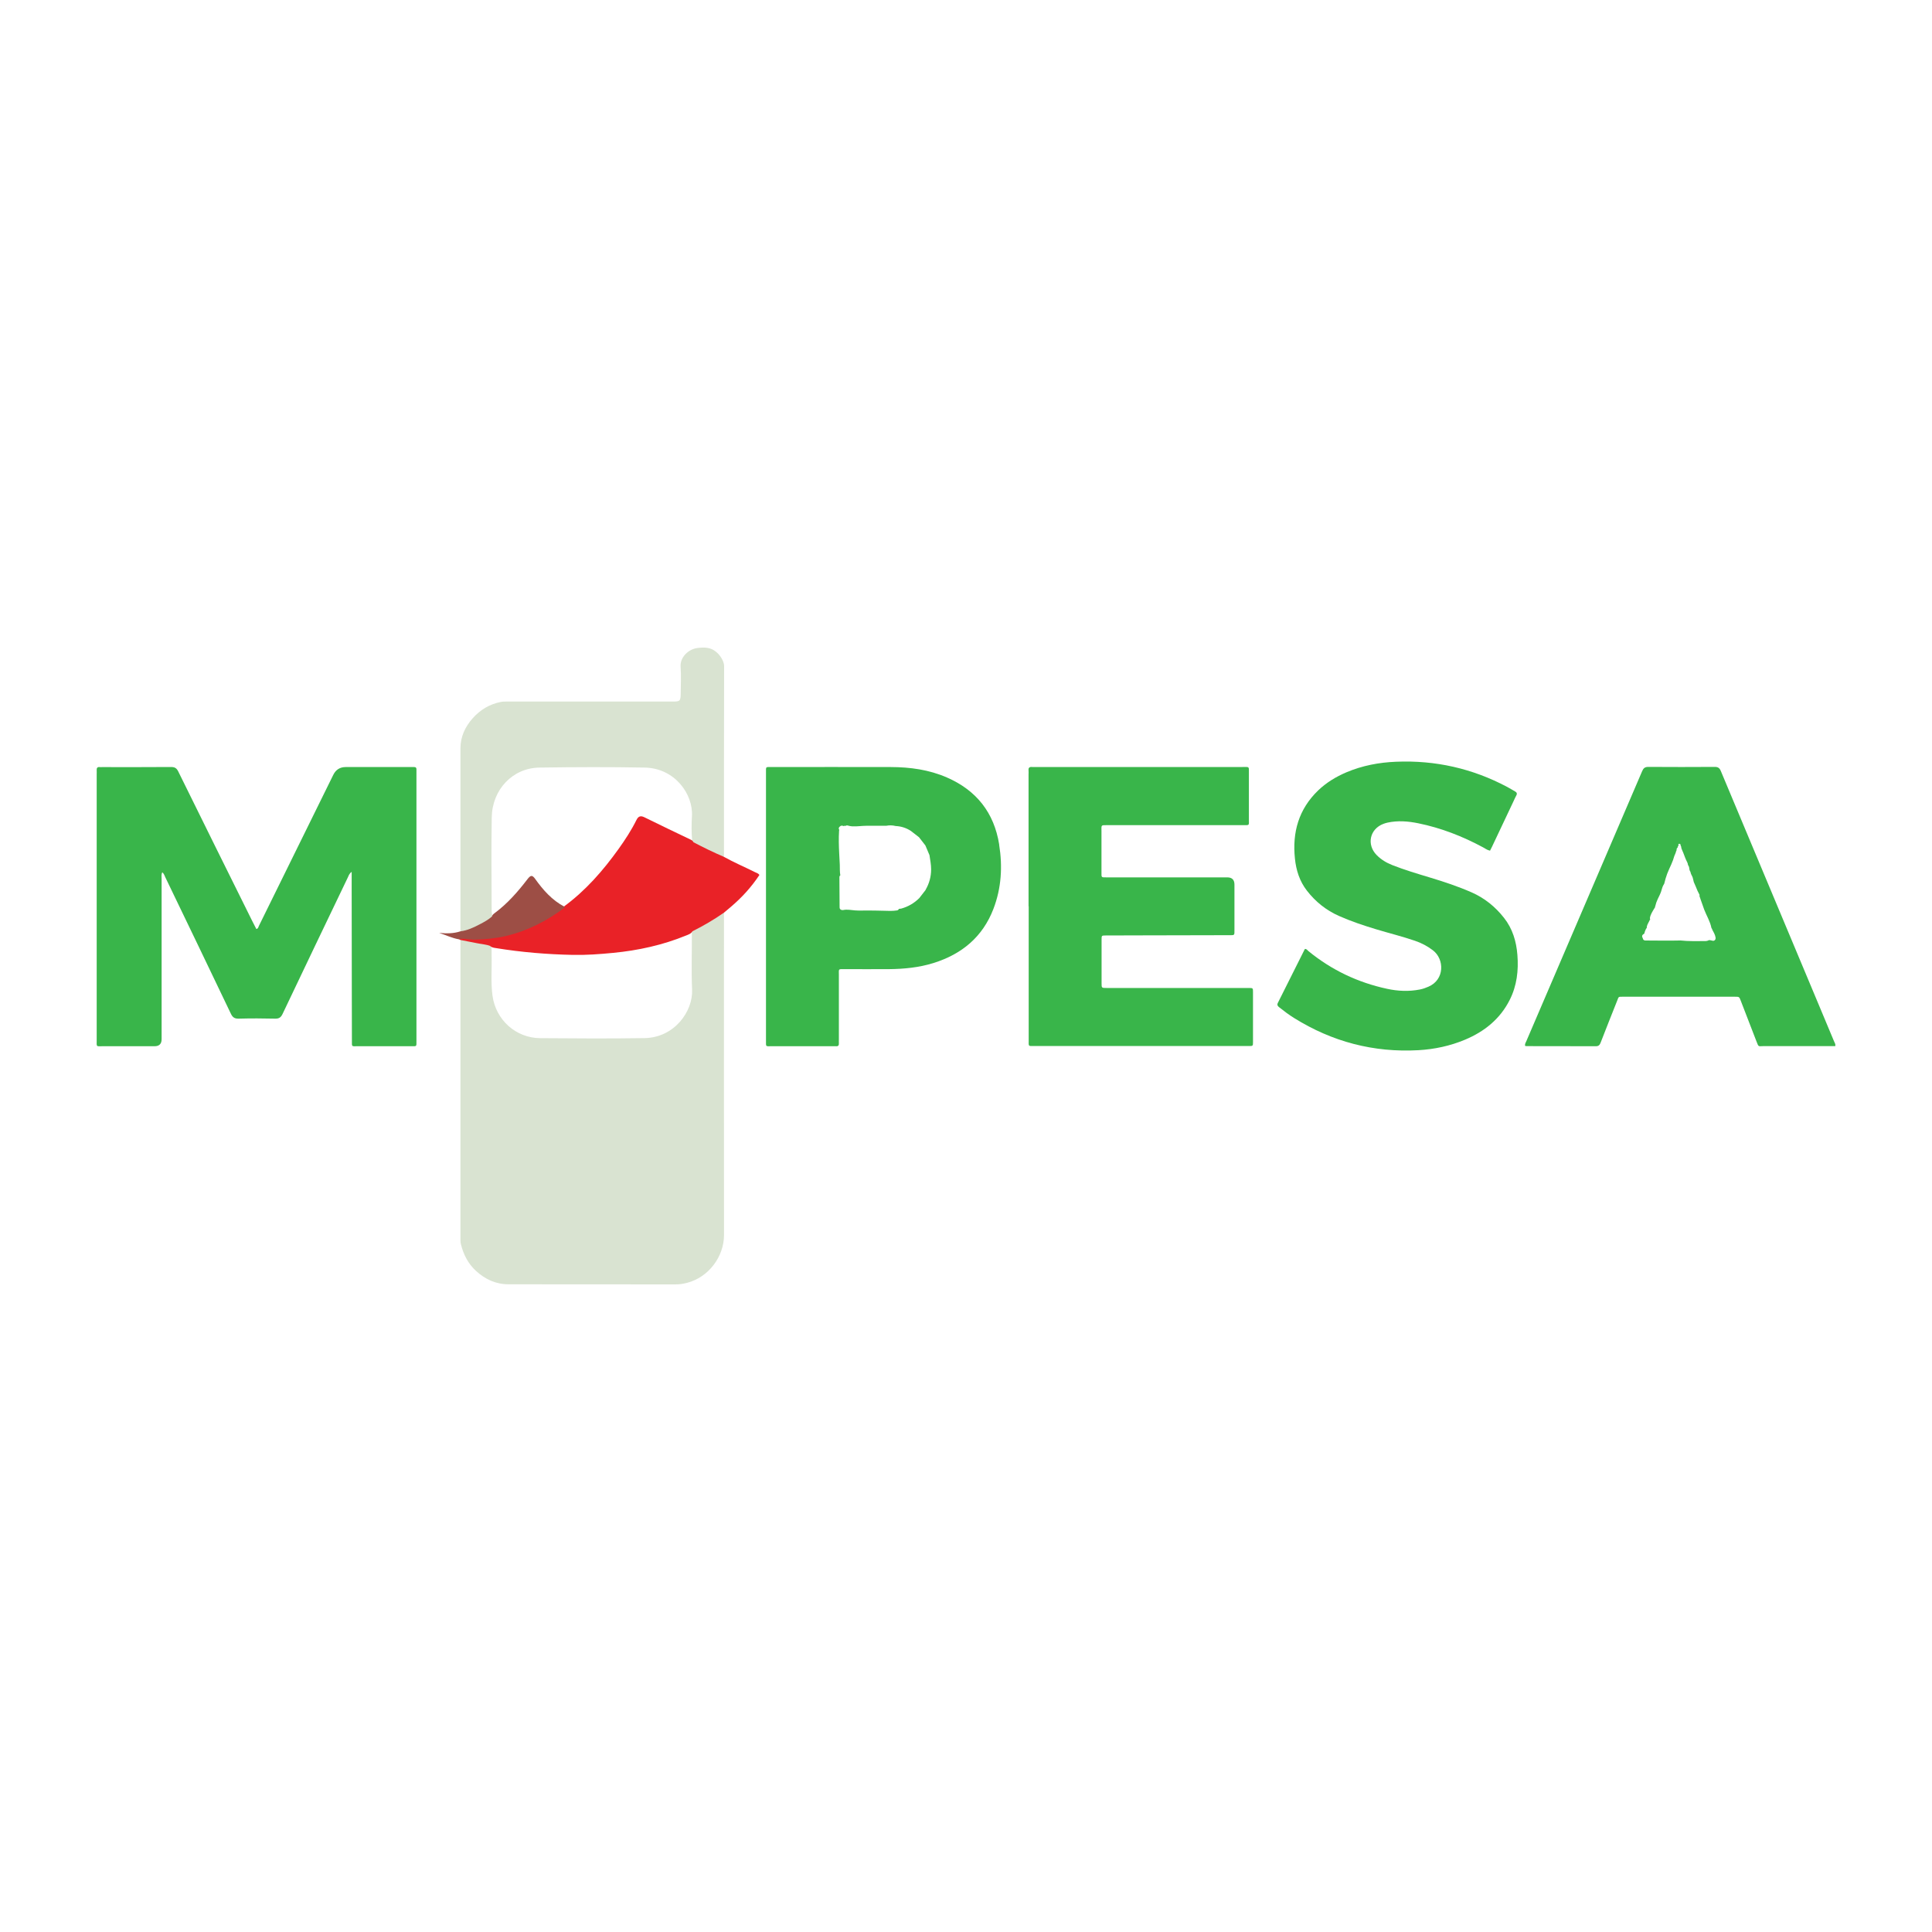 <?xml version="1.0" encoding="UTF-8"?>
<svg id="Layer_1" xmlns="http://www.w3.org/2000/svg" viewBox="0 0 400 400">
  <defs>
    <style>
      .cls-1 {
        fill: #9d4e45;
      }

      .cls-2 {
        fill: #e92227;
      }

      .cls-3 {
        fill: #d9e3d1;
      }

      .cls-4 {
        fill: #39b54a;
      }
    </style>
  </defs>
  <path class="cls-3" d="M149.89,188.95c0,22.25-.02,44.5.01,66.74,0,4.51-3.22,8.77-7.66,9.91-.81.21-1.62.33-2.47.32-11.49-.01-22.98,0-34.46-.02-2.62,0-4.85-1.01-6.77-2.78-1.63-1.5-2.58-3.38-3.11-5.5-.12-.47-.1-.94-.1-1.4,0-19.99,0-39.99,0-59.98,0-.55,0-1.09,0-1.64.27-.31.61-.19.91-.12,1.52.32,3.06.56,4.59.87.33.07.64.16.8.49.22.6.13,1.22.15,1.84.09,2.83-.2,5.67.19,8.49.69,4.99,4.82,8.73,9.87,8.77,7.2.06,14.39.1,21.59-.01,6.23-.1,10.06-5.58,9.86-10.03-.18-3.95-.01-7.92-.05-11.88-.03-.39.21-.58.52-.73,1.9-.96,3.73-2.02,5.48-3.23.19-.13.4-.34.67-.12Z"/>
  <path class="cls-4" d="M33.6,180.6c-.24.46-.14.93-.14,1.39,0,11.06,0,22.11,0,33.17q0,1.44-1.45,1.45c-3.56,0-7.13,0-10.69,0-1.49,0-1.3.22-1.3-1.35,0-11.6,0-23.2,0-34.8,0-6.73,0-13.46,0-20.18,0-.25.02-.51,0-.76-.04-.49.11-.78.66-.7.14.02.29,0,.44,0,4.76,0,9.53.02,14.29-.02.75,0,1.14.21,1.49.91,5.08,10.33,10.2,20.65,15.32,30.97.27.55.56,1.1.85,1.66.38-.06.41-.39.52-.62,5.14-10.43,10.27-20.86,15.41-31.29q.79-1.61,2.56-1.62c4.47,0,8.95,0,13.42,0,.25,0,.51,0,.76,0,.31,0,.48.11.48.44,0,.25,0,.51,0,.76,0,18.47,0,36.95,0,55.42,0,1.34.11,1.17-1.15,1.18-3.67,0-7.35,0-11.02,0-1.3,0-1.19.17-1.19-1.14,0-3.13-.01-6.25-.02-9.38,0-7.31-.02-14.62-.03-21.93,0-1.15,0-2.31,0-3.65-.53.38-.61.77-.77,1.1-4.53,9.43-9.05,18.87-13.54,28.32-.35.73-.74.99-1.55.97-2.51-.06-5.02-.07-7.53,0-.87.02-1.27-.28-1.63-1.04-4.49-9.41-9.02-18.8-13.55-28.2-.17-.35-.27-.75-.62-1.05Z"/>
  <path class="cls-4" d="M212.95,187.65c0-9.09,0-18.18,0-27.27,0-.29.03-.58,0-.87-.07-.6.23-.77.77-.71.18.02.36,0,.55,0,14.33,0,28.65,0,42.98,0,1.49,0,1.31-.19,1.32,1.35,0,3.16,0,6.33,0,9.49,0,1.32.18,1.2-1.25,1.2-9.31,0-18.62,0-27.93,0-1.53,0-1.34-.11-1.34,1.34,0,2.8,0,5.6,0,8.4,0,1.13-.08,1.07,1.06,1.07,8.33,0,16.65,0,24.98,0q1.49,0,1.49,1.5c0,3.09,0,6.18,0,9.27,0,1.3.08,1.2-1.15,1.2-6.14.01-12.29.03-18.43.04-2.36,0-4.73,0-7.09.02-.83,0-.84.02-.84.84,0,3.02,0,6.04,0,9.05,0,.97,0,.98,1.04.98,7.24,0,14.47,0,21.71,0,2.58,0,5.16,0,7.74,0,.84,0,.86.02.86.82,0,3.45,0,6.91,0,10.36,0,.83-.02.84-.84.84-3.31,0-6.62,0-9.93,0-11.49,0-22.98,0-34.47,0-1.35,0-1.2.13-1.2-1.24,0-9.24,0-18.47,0-27.71Z"/>
  <path class="cls-4" d="M379.73,215.62c-1.02-2.45-2.05-4.89-3.07-7.34-6.8-16.21-13.6-32.43-20.38-48.65-.26-.63-.59-.86-1.28-.85-4.58.03-9.16.03-13.75,0-.71,0-1,.28-1.26.88-7.98,18.63-15.98,37.25-23.97,55.88-.12.29-.35.56-.26,1,.11.02.18.05.25.05,4.8,0,9.6,0,14.4.02.6,0,.81-.29.99-.76,1.12-2.88,2.25-5.75,3.4-8.62.36-.91.2-.87,1.23-.87,7.71,0,15.42,0,23.13,0,.93,0,.93,0,1.25.84,1.09,2.81,2.18,5.62,3.26,8.44.45,1.19.37.95,1.38.95,4.69.01,9.38,0,14.07,0h.86c.08-.42-.13-.69-.25-.98ZM355.19,194.38c-.07.26-.31.48-.65.38-.23-.07-.46-.1-.69-.13-.23.13-.5.21-.83.21-1.57,0-3.41.06-5.15-.13-.03,0-.06.01-.09.01-2.38.06-4.76,0-7.14,0-.33,0-.5-.24-.52-.49-.19-.24-.21-.61.13-.81.06-.04.11-.07.17-.11,0,0,0,0,0,0,.08-.37.22-.71.39-1.04.03-.05.07-.08.12-.1,0-.27.06-.54.17-.77.19-.4.38-.75.57-1.12-.05-.04-.09-.1-.08-.17.1-.77.56-1.42.94-2.07.02-.03.04-.06.07-.07.12-.37.2-.75.32-1.11.17-.49.41-.96.64-1.43.26-.53.44-1.05.59-1.62.06-.2.14-.38.24-.56.05-.09.12-.19.17-.29.09-.37.18-.73.29-1.09.19-.65.44-1.32.73-1.94.29-.63.59-1.26.82-1.91.1-.27.15-.55.26-.82.13-.32.29-.62.36-.96.02-.08.06-.14.1-.19,0-.05,0-.1,0-.15,0-.21.1-.35.23-.43-.02-.15.04-.31.18-.39-.01-.06-.03-.11-.04-.17-.04-.29.42-.29.45,0,0,.07.02.15.04.22.09.1.13.24.1.37.02.05.03.1.05.15.02.04.03.08.04.12.07.19.15.37.23.56.05.07.09.16.11.25.05.12.1.24.14.36.14.38.28.76.45,1.13.14.3.32.58.37.91,0,.04,0,.07,0,.11.15.15.22.36.26.57.02.12.03.23.05.35.01.06.02.11.04.17,0,0,0,.02.01.03,0,0,0,0,0,0,.01.03.03.05.04.07.02.03.03.06.03.1.05.04.09.09.1.17.04.39.31.74.44,1.1.1.3.15.62.23.93,0,.01,0,.02.01.03.25.63.56,1.23.79,1.86.13.26.26.52.39.77.04.09.03.17-.02.23.1.29.19.6.3.88.25.65.45,1.32.7,1.98.49,1.27,1.23,2.44,1.49,3.78.1.14.17.29.22.46.28.51.57,1,.65,1.6.01.08,0,.15-.04.22Z"/>
  <path class="cls-4" d="M308.45,176.11c-.55-.11-.95-.44-1.39-.67-4.25-2.29-8.7-4.03-13.43-4.99-2.11-.43-4.25-.6-6.38-.13-.28.06-.56.15-.83.25-2.82,1.06-3.53,4.28-1.41,6.45.93.95,2.05,1.62,3.28,2.1,2.54,1,5.15,1.77,7.76,2.56,2.92.88,5.82,1.84,8.62,3.07,2.69,1.18,4.9,2.97,6.71,5.27,1.78,2.25,2.56,4.87,2.78,7.68.26,3.24-.11,6.4-1.6,9.34-2,3.95-5.24,6.54-9.25,8.22-3.08,1.29-6.32,1.98-9.63,2.17-9.28.52-17.86-1.74-25.75-6.66-1.08-.67-2.1-1.44-3.09-2.23-.32-.25-.49-.48-.27-.91,1.86-3.7,3.71-7.4,5.56-11.1.01-.03.06-.04.1-.07.31.02.47.3.68.47,4.79,3.91,10.22,6.49,16.26,7.79,2.25.49,4.54.59,6.82.14.61-.12,1.19-.33,1.76-.58,3.38-1.45,3.32-5.7.92-7.53-1.14-.87-2.38-1.52-3.74-1.98-2.65-.91-5.37-1.57-8.04-2.38-2.61-.79-5.19-1.65-7.69-2.76-2.65-1.18-4.84-2.94-6.61-5.22-1.52-1.95-2.24-4.22-2.49-6.65-.57-5.44.78-10.23,4.81-14.11,1.7-1.63,3.68-2.83,5.84-3.75,3.29-1.39,6.74-2.05,10.29-2.19,8.13-.34,15.81,1.39,23,5.21.55.29,1.07.62,1.61.92.39.21.51.47.27.88-.2.34-.35.72-.52,1.08-1.51,3.19-3.01,6.37-4.52,9.56-.12.26-.26.51-.39.77Z"/>
  <path class="cls-4" d="M206.87,174.84c-1.06-6.6-4.72-11.21-10.82-13.87-3.69-1.61-7.61-2.15-11.6-2.16-8.22-.02-16.44-.01-24.65,0-1.34,0-1.21-.18-1.21,1.23,0,9.2,0,18.4,0,27.6,0,9.27,0,18.54,0,27.82,0,1.32-.11,1.15,1.18,1.15,4.22,0,8.44,0,12.65,0,.22,0,.44-.02.65,0,.5.05.64-.2.61-.65-.02-.25,0-.51,0-.76,0-4.44,0-8.87,0-13.31,0-1.36-.19-1.24,1.19-1.24,3.05,0,6.11.02,9.16,0,3.14-.03,6.24-.33,9.25-1.27,5.85-1.83,10.17-5.4,12.4-11.21,1.65-4.3,1.91-8.78,1.18-13.31ZM191.65,184.24c-.44.57-.88,1.14-1.32,1.7-1.05,1.04-2.29,1.77-3.72,2.17l-.52.07c-.04.15-.16.27-.37.31-.93.15-1.86.1-2.8.07-1.01-.04-2.02-.03-3.03-.05-.95-.02-1.9.05-2.85-.02-.8-.06-1.64-.25-2.44-.08-.1.02-.19.02-.27,0-.26-.02-.5-.19-.5-.52,0-2.09-.04-4.18-.04-6.27,0-.18.08-.32.19-.4-.14-.73-.08-1.45-.11-2.19-.03-.77-.09-1.54-.12-2.3-.08-1.57-.13-3.14-.03-4.7,0-.08.02-.15.05-.21,0,0-.01-.01-.02-.02-.19-.28-.07-.55.15-.69.17-.17.47-.24.67-.1.01,0,.03.02.04.03.07-.04.16-.07.27-.06.07,0,.13,0,.2.01.11-.09.27-.13.45-.07.28.09.58.13.87.16.04,0,.07,0,.11,0,.93.06,1.89-.11,2.8-.11h4.16c.66-.13,1.31-.12,1.97.05,1.12.05,2.16.38,3.13,1l1.7,1.32,1.32,1.7c.28.67.57,1.34.85,2.01.14.98.34,1.95.34,2.93,0,1.52-.39,2.94-1.15,4.25Z"/>
  <path class="cls-3" d="M95.33,192.81c0-12.62,0-25.23,0-37.85,0-2.44.97-4.5,2.57-6.29,1.55-1.73,3.44-2.86,5.73-3.33.44-.09.86-.09,1.3-.09,11.45,0,22.91,0,34.36,0,1.5,0,1.62-.1,1.64-1.68.02-1.85.11-3.72-.02-5.56-.13-1.91,1.59-3.63,3.56-3.86.92-.11,1.88-.15,2.8.21,1.47.58,2.65,2.36,2.65,3.55-.04,12.98-.02,25.96-.03,38.94,0,.18-.01.36-.02.54-.42.2-.77-.04-1.13-.19-1.59-.66-3.11-1.49-4.65-2.26-.36-.18-.68-.42-.78-.84-.16-1.71-.15-3.42-.05-5.12.27-4.59-3.57-9.95-9.78-10.06-7.27-.14-14.54-.11-21.8,0-5.53.08-9.77,4.52-9.87,10.31-.11,6.39-.03,12.79-.02,19.19,0,.4.04.8.15,1.18.09.34-.11.55-.35.72-1.67,1.18-3.45,2.11-5.44,2.63-.28.07-.57.12-.81-.14Z"/>
  <path class="cls-2" d="M143.54,174.36c2.07,1.08,4.17,2.12,6.32,3.03,2.09,1.17,4.3,2.1,6.43,3.17.32.16.69.23.94.59-1.65,2.49-3.64,4.68-5.92,6.61-.47.4-.94.79-1.41,1.19-2.08,1.45-4.27,2.73-6.53,3.86-.3.52-.84.68-1.33.88-4.84,1.98-9.9,3.09-15.09,3.59-2.78.27-5.57.48-8.36.42-5.33-.11-10.65-.55-15.92-1.41-.42-.07-.88-.1-1.2-.45-.74-.29-1.54-.33-2.32-.48-1.27-.26-2.55-.5-3.82-.75-.09-.05-.19-.09-.28-.14.42-.59,1.05-.44,1.59-.39,4.95.48,9.58-.64,14.03-2.71,2.15-1,4.11-2.3,6.05-3.66,4.5-3.29,8.11-7.43,11.34-11.93,1.37-1.92,2.66-3.89,3.71-6.01.38-.77.85-.96,1.65-.56,3.18,1.58,6.4,3.1,9.6,4.64.24.11.44.26.54.51Z"/>
  <path class="cls-1" d="M116.9,187.91c-3.67,2.76-7.67,4.81-12.16,5.88-2.13.5-4.29.7-6.46.75-.68.02-1.37-.12-2.06-.16-.4-.02-.8-.08-1.18.1-1.44-.24-2.74-.89-4.11-1.33,1.49.13,2.96.15,4.4-.33,1.46-.18,2.77-.81,4.05-1.48.86-.45,1.72-.92,2.46-1.57.08-.35.34-.55.6-.74,2.64-1.97,4.78-4.41,6.77-7.01.65-.85.98-.89,1.57-.08,1.66,2.32,3.5,4.43,6.08,5.78.06.03.06.12.05.2Z"/>
</svg>